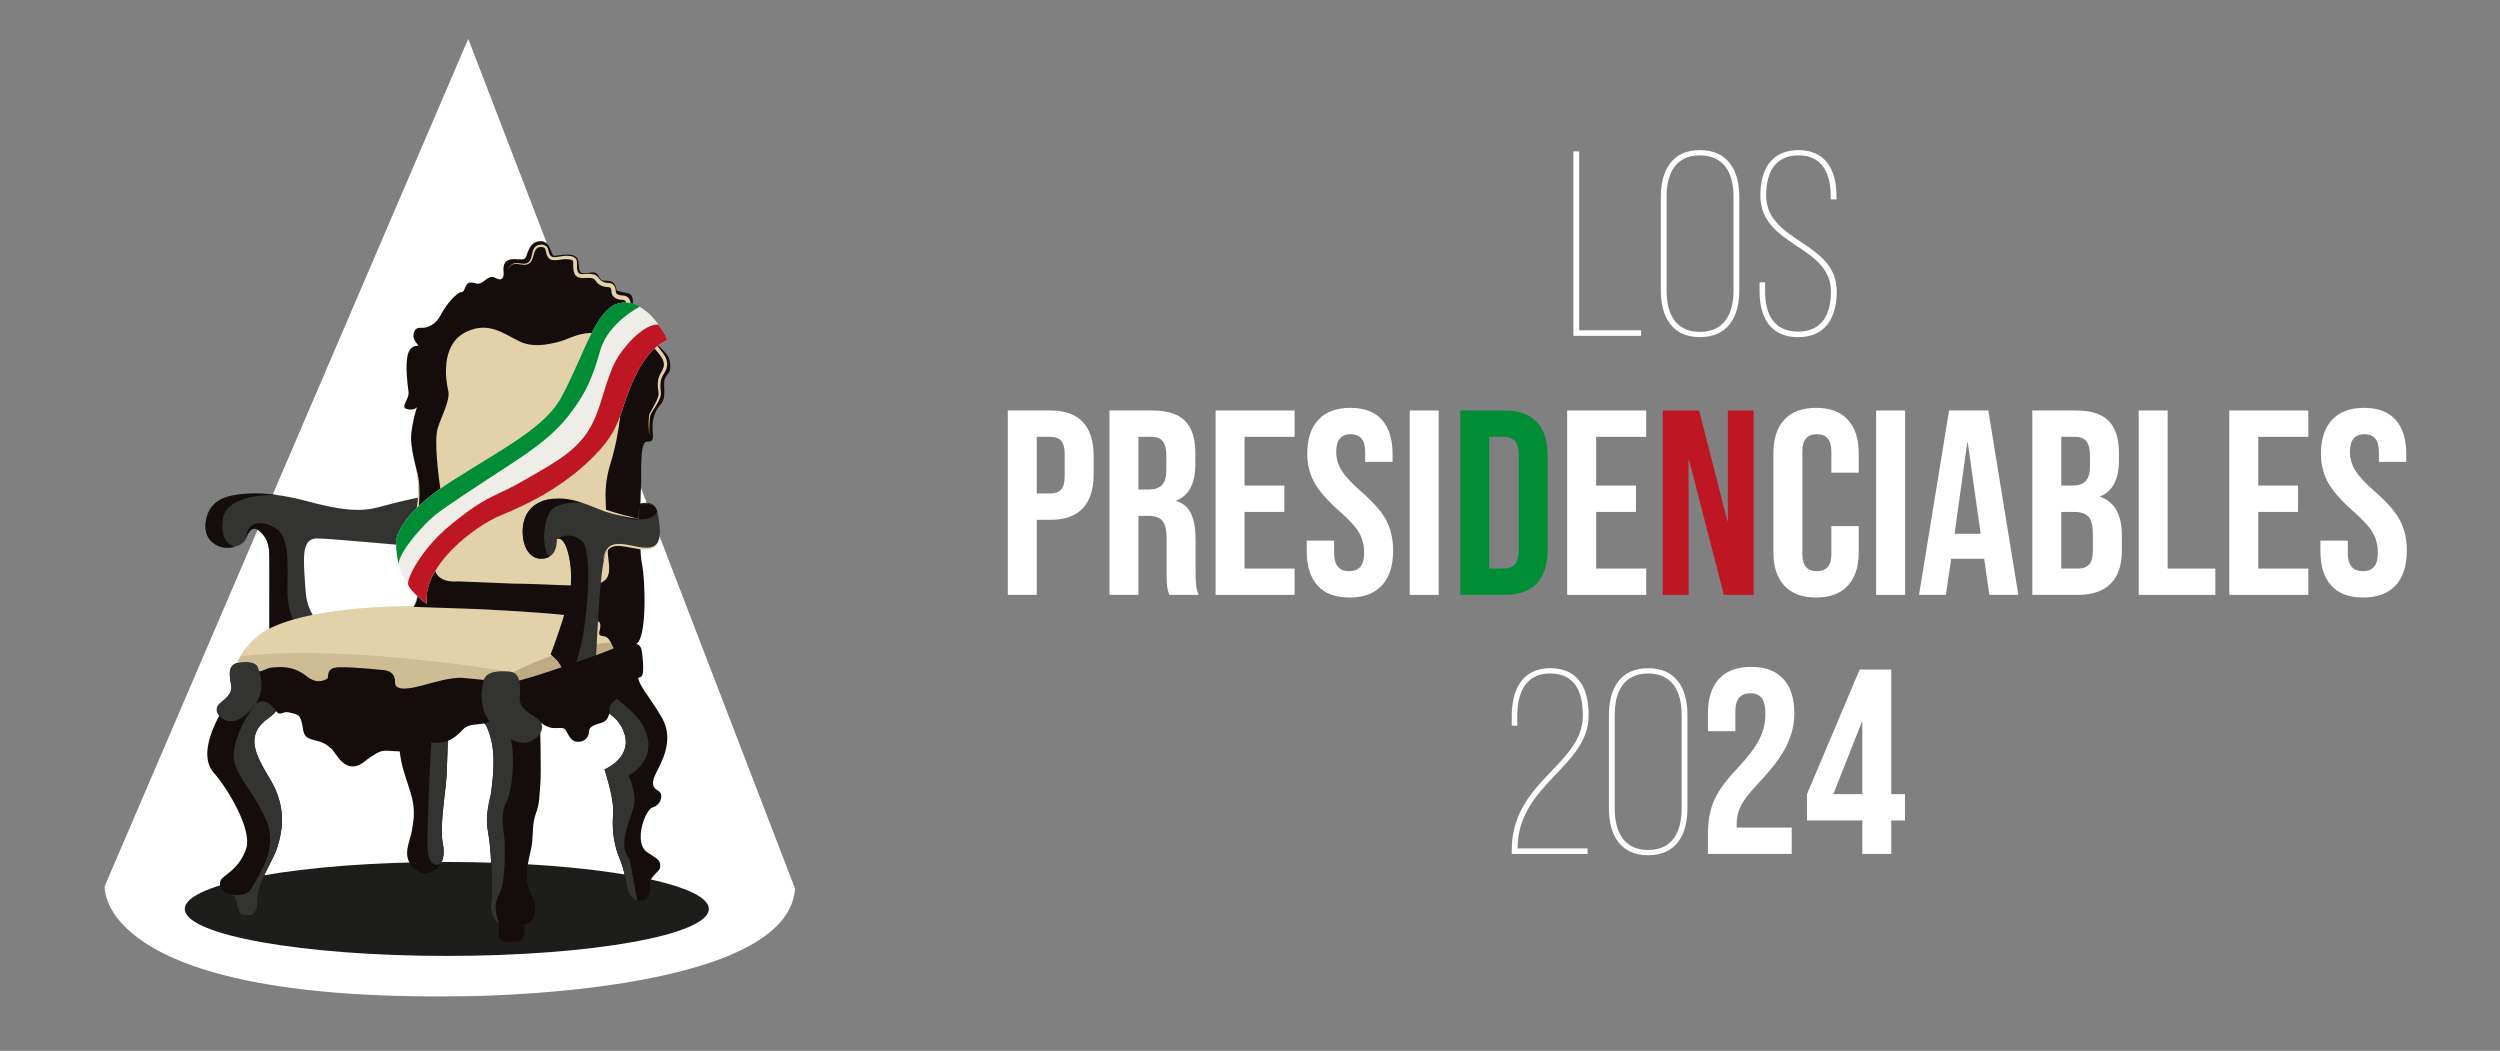 <?xml version="1.0" encoding="UTF-8" standalone="no"?>
<!DOCTYPE svg PUBLIC "-//W3C//DTD SVG 1.1//EN" "http://www.w3.org/Graphics/SVG/1.1/DTD/svg11.dtd">
<svg width="100%" height="100%" viewBox="0 0 1525 641" version="1.1" xmlns="http://www.w3.org/2000/svg" xmlns:xlink="http://www.w3.org/1999/xlink" xml:space="preserve" xmlns:serif="http://www.serif.com/" style="fill-rule:evenodd;clip-rule:evenodd;stroke-linejoin:round;stroke-miterlimit:2;">
    <rect x="0" y="0" width="1525" height="641" fill="#808080" stroke="none"/>
    <g id="Artboard1" transform="matrix(1.095,0,0,1,-285.323,-237.281)">
        <rect x="260.474" y="237.281" width="1392.18" height="640.35" style="fill:none;"/>
        <g id="Capa-1" serif:id="Capa 1" transform="matrix(0.913,0,0,1,86.003,0.281)">
            <g transform="matrix(1,0,0,1,1151.22,329.367)">
                <path d="M0,112.494L0,0L3.535,0L3.535,109.119L41.301,109.119L41.301,112.494L0,112.494Z" style="fill:white;fill-rule:nonzero;"/>
            </g>
            <g transform="matrix(1,0,0,1,1208.1,356.847)">
                <path d="M0,57.533C0,71.353 5.304,82.603 20.249,82.603C35.355,82.603 40.819,71.353 40.819,57.533L40.819,0C40.819,-13.821 35.355,-25.07 20.249,-25.07C5.304,-25.07 0,-13.821 0,0L0,57.533ZM-3.535,0.161C-3.535,-15.588 3.215,-28.284 20.249,-28.284C37.605,-28.284 44.355,-15.588 44.355,0.161L44.355,57.372C44.355,73.121 37.605,85.817 20.249,85.817C3.215,85.817 -3.535,73.121 -3.535,57.372L-3.535,0.161Z" style="fill:white;fill-rule:nonzero;"/>
            </g>
            <g transform="matrix(1,0,0,1,1311.75,414.701)">
                <path d="M0,-58.175L0,-56.086L-3.536,-56.086L-3.536,-58.336C-3.536,-71.675 -8.518,-82.924 -23.142,-82.924C-37.927,-82.924 -42.909,-71.835 -42.909,-58.497C-42.909,-29.73 0.16,-30.534 0.16,0C0.16,15.589 -6.268,27.963 -23.464,27.963C-40.498,27.963 -46.927,15.589 -46.927,0L-46.927,-5.464L-43.552,-5.464L-43.552,0.161C-43.552,13.821 -38.248,24.588 -23.464,24.588C-8.679,24.588 -3.375,13.821 -3.375,0.161C-3.375,-28.284 -46.444,-27.32 -46.444,-58.336C-46.444,-74.728 -39.534,-85.977 -23.303,-86.138C-6.268,-86.138 0,-73.603 0,-58.175" style="fill:white;fill-rule:nonzero;"/>
            </g>
            <g transform="matrix(1,0,0,1,832.155,549.263)">
                <path d="M0,-11.25C2.893,-11.25 5.062,-12.053 6.509,-13.66C7.955,-15.267 8.678,-17.999 8.678,-21.856L8.678,-35.194C8.678,-39.051 7.955,-41.783 6.509,-43.39C5.062,-44.997 2.893,-45.8 0,-45.8L-8.356,-45.8L-8.356,-11.25L0,-11.25ZM-26.033,-61.87L0,-61.87C8.783,-61.87 15.372,-59.512 19.766,-54.799C24.157,-50.084 26.354,-43.174 26.354,-34.069L26.354,-22.981C26.354,-13.874 24.157,-6.963 19.766,-2.25C15.372,2.465 8.783,4.82 0,4.82L-8.356,4.82L-8.356,50.62L-26.033,50.62L-26.033,-61.87Z" style="fill:white;fill-rule:nonzero;"/>
            </g>
            <g transform="matrix(1,0,0,1,892.255,551.673)">
                <path d="M0,-16.07C3.536,-16.07 6.187,-16.979 7.955,-18.802C9.723,-20.622 10.606,-23.676 10.606,-27.962L10.606,-36.64C10.606,-40.71 9.884,-43.655 8.438,-45.478C6.991,-47.299 4.713,-48.21 1.607,-48.21L-6.428,-48.21L-6.428,-16.07L0,-16.07ZM-24.104,-64.28L2.09,-64.28C11.194,-64.28 17.838,-62.163 22.017,-57.932C26.194,-53.699 28.283,-47.191 28.283,-38.407L28.283,-31.497C28.283,-19.819 24.427,-12.427 16.713,-9.32L16.713,-8.999C20.997,-7.714 24.025,-5.087 25.793,-1.125C27.561,2.84 28.444,8.142 28.444,14.784L28.444,34.551C28.444,37.764 28.55,40.363 28.766,42.345C28.979,44.328 29.514,46.281 30.373,48.21L12.374,48.21C11.731,46.389 11.302,44.675 11.089,43.067C10.873,41.461 10.768,38.568 10.768,34.389L10.768,13.82C10.768,8.678 9.937,5.09 8.276,3.054C6.614,1.019 3.749,0 -0.321,0L-6.428,0L-6.428,48.21L-24.104,48.21L-24.104,-64.28Z" style="fill:white;fill-rule:nonzero;"/>
            </g>
            <g transform="matrix(1,0,0,1,932.912,599.883)">
                <path d="M0,-112.49L48.21,-112.49L48.21,-96.42L17.677,-96.42L17.677,-66.691L41.942,-66.691L41.942,-50.62L17.677,-50.62L17.677,-16.071L48.21,-16.071L48.21,0L0,0L0,-112.49Z" style="fill:white;fill-rule:nonzero;"/>
            </g>
            <g transform="matrix(1,0,0,1,995.102,493.098)">
                <path d="M0,101.08C-4.395,96.207 -6.589,89.216 -6.589,80.109L-6.589,73.681L10.124,73.681L10.124,81.394C10.124,88.682 13.178,92.322 19.284,92.322C22.282,92.322 24.56,91.438 26.114,89.671C27.666,87.903 28.444,85.038 28.444,81.073C28.444,76.36 27.372,72.21 25.229,68.619C23.086,65.031 19.123,60.72 13.338,55.683C6.052,49.255 0.964,43.444 -1.929,38.247C-4.821,33.052 -6.268,27.186 -6.268,20.65C-6.268,11.759 -4.018,4.876 0.482,0C4.981,-4.874 11.516,-7.312 20.088,-7.312C28.55,-7.312 34.952,-4.874 39.291,0C43.63,4.876 45.8,11.867 45.8,20.972L45.8,25.632L29.087,25.632L29.087,19.847C29.087,15.99 28.336,13.178 26.837,11.41C25.335,9.642 23.141,8.758 20.248,8.758C14.355,8.758 11.41,12.349 11.41,19.525C11.41,23.598 12.507,27.399 14.704,30.935C16.898,34.47 20.891,38.756 26.676,43.791C34.068,50.219 39.155,56.059 41.942,61.307C44.728,66.558 46.121,72.717 46.121,79.787C46.121,89.003 43.844,96.073 39.291,101C34.736,105.929 28.122,108.392 19.444,108.392C10.872,108.392 4.392,105.957 0,101.08" style="fill:white;fill-rule:nonzero;"/>
            </g>
            <g transform="matrix(1,0,0,1,0,7.276)">
                <rect x="1051.35" y="480.117" width="17.677" height="112.49" style="fill:white;"/>
            </g>
            <g transform="matrix(1,0,0,1,1108.87,503.464)">
                <path d="M0,80.349C2.893,80.349 5.115,79.494 6.669,77.778C8.221,76.066 8.999,73.279 8.999,69.421L8.999,10.927C8.999,7.07 8.221,4.286 6.669,2.571C5.115,0.858 2.893,-0.001 0,-0.001L-8.999,-0.001L-8.999,80.349L0,80.349ZM-26.676,-16.07L0.321,-16.07C9.104,-16.07 15.693,-13.713 20.088,-9C24.479,-4.284 26.677,2.626 26.677,11.73L26.677,68.619C26.677,77.725 24.479,84.635 20.088,89.349C15.693,94.064 9.104,96.419 0.321,96.419L-26.676,96.419L-26.676,-16.07Z" style="fill:rgb(0,141,54);fill-rule:nonzero;"/>
            </g>
            <g transform="matrix(1,0,0,1,1147.44,599.883)">
                <path d="M0,-112.49L48.21,-112.49L48.21,-96.42L17.677,-96.42L17.677,-66.691L41.942,-66.691L41.942,-50.62L17.677,-50.62L17.677,-16.071L48.21,-16.071L48.21,0L0,0L0,-112.49Z" style="fill:white;fill-rule:nonzero;"/>
            </g>
            <g transform="matrix(1,0,0,1,1205.77,599.883)">
                <path d="M0,-112.49L22.177,-112.49L39.371,-45.157L39.692,-45.157L39.692,-112.49L55.441,-112.49L55.441,0L37.282,0L16.069,-82.118L15.748,-82.118L15.748,0L0,0L0,-112.49Z" style="fill:rgb(190,22,34);fill-rule:nonzero;"/>
            </g>
            <g transform="matrix(1,0,0,1,1279.93,493.017)">
                <path d="M0,101.242C-4.447,96.421 -6.669,89.618 -6.669,80.833L-6.669,20.409C-6.669,11.626 -4.447,4.822 0,0.001C4.444,-4.821 10.9,-7.231 19.364,-7.231C27.826,-7.231 34.282,-4.821 38.729,0.001C43.173,4.822 45.397,11.626 45.397,20.409L45.397,32.302L28.685,32.302L28.685,19.284C28.685,12.322 25.737,8.839 19.847,8.839C13.953,8.839 11.008,12.322 11.008,19.284L11.008,82.118C11.008,88.975 13.953,92.403 19.847,92.403C25.737,92.403 28.685,88.975 28.685,82.118L28.685,64.924L45.397,64.924L45.397,80.833C45.397,89.618 43.173,96.421 38.729,101.242C34.282,106.062 27.826,108.473 19.364,108.473C10.9,108.473 4.444,106.062 0,101.242" style="fill:white;fill-rule:nonzero;"/>
            </g>
            <g transform="matrix(1,0,0,1,0,7.276)">
                <rect x="1335.94" y="480.117" width="17.677" height="112.49" style="fill:white;"/>
            </g>
            <g transform="matrix(1,0,0,1,1399.73,524.675)">
                <path d="M0,37.926L-7.874,-17.676L-8.195,-17.676L-15.909,37.926L0,37.926ZM-19.284,-37.282L4.66,-37.282L22.98,75.208L5.303,75.208L2.089,52.871L2.089,53.193L-17.998,53.193L-21.213,75.208L-37.604,75.208L-19.284,-37.282Z" style="fill:white;fill-rule:nonzero;"/>
            </g>
            <g transform="matrix(1,0,0,1,1459.03,503.464)">
                <path d="M0,80.349C3.106,80.349 5.408,79.521 6.91,77.859C8.409,76.199 9.16,73.333 9.16,69.261L9.16,59.458C9.16,54.316 8.276,50.755 6.509,48.772C4.741,46.79 1.82,45.799 -2.25,45.799L-10.124,45.799L-10.124,80.349L0,80.349ZM-3.214,29.729C0.321,29.729 2.973,28.82 4.741,26.997C6.509,25.177 7.393,22.123 7.393,17.837L7.393,11.57C7.393,7.499 6.669,4.554 5.223,2.731C3.776,0.911 1.499,-0.001 -1.606,-0.001L-10.124,-0.001L-10.124,29.729L-3.214,29.729ZM-27.801,-16.07L-1.125,-16.07C7.979,-16.07 14.624,-13.954 18.802,-9.723C22.98,-5.489 25.069,1.019 25.069,9.802L25.069,14.302C25.069,20.087 24.13,24.803 22.257,28.443C20.382,32.087 17.517,34.711 13.659,36.318L13.659,36.639C22.442,39.64 26.837,47.461 26.837,60.101L26.837,69.744C26.837,78.421 24.56,85.037 20.007,89.589C15.452,94.144 8.783,96.419 0,96.419L-27.801,96.419L-27.801,-16.07Z" style="fill:white;fill-rule:nonzero;"/>
            </g>
            <g transform="matrix(1,0,0,1,1496.15,599.883)">
                <path d="M0,-112.49L17.677,-112.49L17.677,-16.071L46.764,-16.071L46.764,0L0,0L0,-112.49Z" style="fill:white;fill-rule:nonzero;"/>
            </g>
            <g transform="matrix(1,0,0,1,1551.43,599.883)">
                <path d="M0,-112.49L48.21,-112.49L48.21,-96.42L17.677,-96.42L17.677,-66.691L41.942,-66.691L41.942,-50.62L17.677,-50.62L17.677,-16.071L48.21,-16.071L48.21,0L0,0L0,-112.49Z" style="fill:white;fill-rule:nonzero;"/>
            </g>
            <g transform="matrix(1,0,0,1,1613.62,493.098)">
                <path d="M0,101.08C-4.395,96.207 -6.589,89.216 -6.589,80.109L-6.589,73.681L10.124,73.681L10.124,81.394C10.124,88.682 13.178,92.322 19.284,92.322C22.282,92.322 24.56,91.438 26.114,89.671C27.666,87.903 28.444,85.038 28.444,81.073C28.444,76.36 27.372,72.21 25.229,68.619C23.086,65.031 19.123,60.72 13.338,55.683C6.052,49.255 0.964,43.444 -1.929,38.247C-4.821,33.052 -6.268,27.186 -6.268,20.65C-6.268,11.759 -4.018,4.876 0.482,0C4.981,-4.874 11.516,-7.312 20.088,-7.312C28.55,-7.312 34.952,-4.874 39.291,0C43.63,4.876 45.8,11.867 45.8,20.972L45.8,25.632L29.087,25.632L29.087,19.847C29.087,15.99 28.336,13.178 26.837,11.41C25.335,9.642 23.141,8.758 20.248,8.758C14.355,8.758 11.41,12.349 11.41,19.525C11.41,23.598 12.507,27.399 14.704,30.935C16.898,34.47 20.891,38.756 26.676,43.791C34.068,50.219 39.155,56.059 41.942,61.307C44.728,66.558 46.121,72.717 46.121,79.787C46.121,89.003 43.844,96.073 39.291,101C34.736,105.929 28.122,108.392 19.444,108.392C10.872,108.392 4.392,105.957 0,101.08" style="fill:white;fill-rule:nonzero;"/>
            </g>
            <g transform="matrix(1,0,0,1,1160.54,729.137)">
                <path d="M0,-55.764C0,-24.426 -42.748,-13.981 -43.391,24.75L-43.391,25.392L-0.643,25.392L-0.643,28.767L-46.926,28.767L-46.926,26.357C-46.926,-15.748 -3.536,-25.391 -3.536,-55.603C-3.536,-69.745 -8.035,-81.316 -23.624,-81.316C-38.73,-81.316 -43.552,-69.103 -43.552,-55.603L-43.552,-49.496L-46.926,-49.496L-46.926,-55.443C-46.926,-71.031 -40.819,-84.531 -23.463,-84.531C-5.785,-84.531 0,-71.674 0,-55.764" style="fill:white;fill-rule:nonzero;"/>
            </g>
            <g transform="matrix(1,0,0,1,1176.45,673.052)">
                <path d="M0,57.211C0,71.192 5.464,82.442 20.41,82.442C35.355,82.442 40.819,71.192 40.819,57.211L40.819,-0.161C40.819,-13.981 35.355,-25.23 20.41,-25.23C5.464,-25.23 0,-13.981 0,-0.161L0,57.211ZM-3.535,-0C-3.535,-15.91 3.215,-28.445 20.41,-28.445C37.605,-28.445 44.355,-15.91 44.355,-0L44.355,57.211C44.355,72.96 37.605,85.656 20.41,85.656C3.215,85.656 -3.535,72.96 -3.535,57.211L-3.535,-0Z" style="fill:white;fill-rule:nonzero;"/>
            </g>
            <g transform="matrix(1,0,0,1,1233.33,656.02)">
                <path d="M0,89.671C0,81.636 1.285,74.753 3.856,69.021C6.428,63.291 11.033,56.943 17.677,49.978C24.21,43.015 28.737,37.069 31.256,32.14C33.771,27.214 35.032,22.071 35.032,16.713C35.032,11.892 34.254,8.545 32.702,6.669C31.147,4.796 28.87,3.857 25.872,3.857C19.766,3.857 16.713,7.553 16.713,14.945L16.713,26.998L0,26.998L0,16.07C0,6.966 2.249,-0.025 6.749,-4.901C11.249,-9.775 17.782,-12.213 26.354,-12.213C34.924,-12.213 41.46,-9.775 45.96,-4.901C50.459,-0.025 52.709,6.966 52.709,16.07C52.709,22.928 51.074,29.624 47.808,36.157C44.539,42.693 38.889,50.193 30.854,58.655C25.604,64.228 22.068,68.755 20.248,72.234C18.425,75.718 17.516,79.442 17.516,83.403L17.516,85.814L51.103,85.814L51.103,101.884L0,101.884L0,89.671Z" style="fill:white;fill-rule:nonzero;"/>
            </g>
            <g transform="matrix(1,0,0,1,1327.5,681.893)">
                <path d="M0,39.533L0,-4.338L-0.321,-4.338L-17.677,39.533L0,39.533ZM0,55.602L-33.747,55.602L-33.747,39.533L-1.606,-36.479L17.677,-36.479L17.677,39.533L26.033,39.533L26.033,55.602L17.677,55.602L17.677,76.012L0,76.012L0,55.602Z" style="fill:white;fill-rule:nonzero;"/>
            </g>
            <g transform="matrix(1,0,0,1,476.895,847.771)">
                <path d="M0,-587.073L-221.806,-70.204C-221.806,-70.204 -227.911,0 -5.087,-3.052C-5.087,-3.052 194.837,-3.052 199.419,-68.678C204,-134.304 199.419,-68.678 199.419,-68.678L0,-587.073Z" style="fill:white;fill-rule:nonzero;"/>
            </g>
            <g transform="matrix(0,-1,-1,0,463.82,631.587)">
                <path d="M-159.872,-159.872C-175.698,-159.872 -188.528,-88.295 -188.528,-0C-188.528,88.295 -175.698,159.872 -159.872,159.872C-144.046,159.872 -131.216,88.295 -131.216,-0C-131.216,-88.295 -144.046,-159.872 -159.872,-159.872" style="fill:rgb(29,29,27);fill-rule:nonzero;"/>
            </g>
            <g transform="matrix(1,0,0,1,445.136,638.287)">
                <path d="M0,-97.512C0,-97.512 -10.055,-95.407 -19.409,-92.835C-28.762,-90.263 -37.648,-87.691 -65.943,-95.407C-94.238,-103.124 -122.416,-102.773 -127.327,-87.691C-132.237,-72.608 -121.948,-66.996 -115.284,-67.23C-108.619,-67.463 -104.761,-69.685 -103.475,-73.543C-102.189,-77.402 -99.383,-81.26 -94.94,-76.7C-90.497,-72.14 -89.444,-69.334 -89.561,-59.747C-89.678,-50.159 -89.561,5.612 -89.561,5.612L-51.679,5.612L-51.679,-16.837C-51.679,-16.837 -66.06,-20.695 -67.463,-40.689C-68.866,-60.682 -70.386,-73.076 -60.214,-72.842C-50.042,-72.608 -5.378,-68.282 2.572,-67.814C10.523,-67.346 14.264,-83.715 14.264,-83.715L9.587,-98.214L0,-97.512Z" style="fill:rgb(51,51,50);fill-rule:nonzero;"/>
            </g>
            <g transform="matrix(1,0,0,1,349.027,797.299)">
                <path d="M0,-147.788C0,-147.788 -18.707,-133.758 -24.086,-123.702C-29.464,-113.647 -35.544,-97.98 -27.359,-88.86C-19.175,-79.74 -3.508,-54.018 -7.717,-42.326C-11.926,-30.634 -19.409,-27.594 -22.449,-24.32C-25.489,-21.046 -22.215,-15.434 -17.304,-14.966C-12.394,-14.498 -13.563,-2.806 -10.055,-2.339C-6.548,-1.871 -0.702,0 -0.702,-11.225C-0.702,-22.449 8.409,-34.34 11.224,-43.027C15.317,-55.655 16.369,-69.217 7.015,-84.885C-2.338,-100.552 -8.652,-112.01 6.314,-122.533C21.28,-133.056 8.184,-146.619 0,-147.788" style="fill:rgb(21,13,11);fill-rule:nonzero;"/>
            </g>
            <g transform="matrix(1,0,0,1,349.027,797.299)">
                <path d="M0,-147.788C8.184,-146.619 21.28,-133.056 6.314,-122.533C-8.652,-112.01 -2.338,-100.552 7.015,-84.885C16.369,-69.217 15.317,-55.655 11.224,-43.027C8.409,-34.34 -0.702,-22.449 -0.702,-11.225C-0.702,0 -6.548,-1.871 -10.055,-2.339C-13.563,-2.806 -12.394,-14.498 -17.304,-14.966C-17.304,-14.966 -7.093,-12.394 -4.131,-18.786C-1.169,-25.177 12.549,-41.858 4.443,-60.409C-3.664,-78.961 -15.979,-88.314 -15.2,-100.786C-14.42,-113.257 -3.508,-131.029 2.26,-134.927C8.029,-138.824 0,-147.788 0,-147.788" style="fill:rgb(51,51,50);fill-rule:nonzero;"/>
            </g>
            <g transform="matrix(1,0,0,1,355.574,551.649)">
                <path d="M0,92.25L37.882,92.25C37.882,92.25 29.886,76.498 19.877,69.1C14.498,65.124 11.458,59.395 11.107,47.937C10.757,36.479 12.394,19.058 7.6,11.458C2.806,3.858 -13.914,0 -13.914,13.095C-13.914,13.095 -11.575,5.144 -6.431,8.944C-1.286,12.744 -0.409,18.239 -0.058,22.448C0.292,26.658 0,92.25 0,92.25" style="fill:rgb(21,13,11);fill-rule:nonzero;"/>
            </g>
            <g transform="matrix(1,0,0,1,334.295,539.606)">
                <path d="M0,30.945C0,30.945 -7.873,33.751 -14.342,27.437C-20.812,21.124 -17.655,6.548 -8.184,1.871C1.286,-2.806 20.461,-1.403 25.489,-0.818C25.489,-0.818 -4.326,-1.754 -7.015,13.446C-9.704,28.646 0,30.945 0,30.945" style="fill:rgb(21,13,11);fill-rule:nonzero;"/>
            </g>
            <g transform="matrix(1,0,0,1,458.932,680.612)">
                <path d="M0,85.352C0,85.352 -7.951,93.303 -15.434,85.82C-22.916,78.337 -17.538,70.152 -16.369,62.903C-15.2,55.654 -14.03,49.808 -17.538,38.818C-21.046,27.827 -22.683,24.086 -23.852,14.732C-25.021,5.378 5.846,-7.951 5.846,-7.951C5.846,-7.951 5.378,26.424 4.209,36.245C3.04,46.067 1.403,59.629 1.871,66.411C2.338,73.192 4.911,78.103 0,85.352" style="fill:rgb(21,13,11);fill-rule:nonzero;"/>
            </g>
            <g transform="matrix(1,0,0,1,580.413,626.011)">
                <path d="M0,21.045C0,21.045 7.015,-5.262 -26.658,-11.225C-60.331,-17.188 -140.305,-19.293 -140.305,-19.293C-140.305,-19.293 -212.211,-19.643 -233.607,0.35C-255.004,20.343 -243.078,34.023 -243.078,34.023L-76.115,40.688L0,21.045Z" style="fill:rgb(227,210,169);fill-rule:nonzero;"/>
            </g>
            <g transform="matrix(0,-1,-1,0,566.733,684.236)">
                <path d="M17.538,62.436L37.181,62.436C37.181,62.436 62.436,14.031 53.316,-13.329C53.316,-13.329 40.688,-17.538 37.181,-13.679L17.538,62.436Z" style="fill:rgb(191,172,132);fill-rule:nonzero;"/>
            </g>
            <g transform="matrix(0,1,1,0,417.562,734.844)">
                <path d="M-87.789,86.736L-68.146,86.736L-74.811,-80.227C-74.811,-80.227 -83.697,-87.789 -97.415,-79.682C-97.415,-79.682 -106.379,-29.951 -87.789,86.736" style="fill:rgb(206,188,149);fill-rule:nonzero;"/>
            </g>
            <g transform="matrix(1,0,0,1,463.609,436.482)">
                <path d="M0,165.092C0,165.092 -12.394,170.704 -11.224,132.12C-10.055,93.537 -9.12,44.664 -7.951,33.439C-6.781,22.215 -2.105,-4.209 18.24,-4.911C38.584,-5.612 100.786,-4.209 107.333,-0C113.881,4.209 116.453,12.394 114.582,48.639C112.711,84.884 108.97,115.518 108.97,115.518C108.97,115.518 111.776,166.963 102.422,166.963C93.069,166.963 0,165.092 0,165.092" style="fill:rgb(227,210,169);fill-rule:nonzero;"/>
            </g>
            <g transform="matrix(1,0,0,1,456.594,444.433)">
                <path d="M0,134.926C2.455,120.545 5.612,106.865 3.858,94.939C2.105,83.013 -0.702,61.266 1.754,53.549C4.209,45.832 9.471,36.713 8.068,30.75C6.664,24.787 3.002,2.493 19.409,-5.145C32.972,-11.459 41.922,-3.796 51.835,0.935C58.694,4.209 67.112,3.507 77.09,0.623C83.403,-1.202 98.759,-10.913 110.139,3.273C121.52,17.46 109.36,31.178 109.827,33.673C110.295,36.167 113.725,39.129 112.945,46.924C112.166,54.718 110.139,65.475 107.021,75.608C103.903,85.741 103.903,93.536 104.215,99.46C104.527,105.384 105.056,128.207 105.93,134.692C107.801,148.567 102.968,150.593 77.246,149.502C51.523,148.411 48.756,148.606 48.756,148.606L14.03,147.203C14.03,147.203 -2.455,149.307 0,134.926M-17.07,42.091C-12.627,43.26 -10.991,40.922 -10.991,40.922C-10.991,40.922 -13.797,49.574 -14.498,57.758C-15.2,65.943 -11.224,77.635 -10.289,84.65C-9.354,91.665 -12.394,122.065 -14.03,131.418C-15.667,140.772 -14.498,144.28 -11.692,150.36C-8.886,156.439 -13.095,162.753 -13.095,162.753L27.048,164.156C27.048,164.156 59.941,165.715 79.116,167.742C98.291,169.768 100.941,170.86 100.941,174.133C100.941,177.407 98.603,180.213 102.189,180.525C105.774,180.837 106.398,182.708 109.672,189.099C112.945,195.491 115.751,195.335 115.596,192.685C115.44,190.035 116.063,188.632 122.767,185.358C129.47,182.084 128.379,146.15 126.274,136.329C124.17,126.508 125.573,92.133 125.807,86.989C126.04,81.844 124.871,61.734 129.314,61.968C133.757,62.201 133.056,59.863 132.822,55.186C132.588,50.509 133.056,44.429 137.499,39.519C141.942,34.608 138.668,27.593 140.305,23.618C141.942,19.642 143.812,20.811 143.579,14.965C143.345,9.119 139.603,7.015 136.329,3.273C133.056,-0.468 136.563,0 136.797,-3.274C137.031,-6.548 137.499,-7.25 131.886,-9.588C126.274,-11.926 119.493,-17.305 120.428,-20.812C121.364,-24.32 120.428,-28.061 117.856,-28.529C115.284,-28.997 110.841,-30.166 110.841,-30.166C110.841,-30.166 110.607,-35.31 106.398,-36.012C102.189,-36.713 101.955,-35.077 99.85,-39.052C97.746,-43.027 94.706,-40.455 91.432,-40.689C88.158,-40.923 88.158,-40.923 87.457,-47.938C86.755,-54.953 74.362,-50.978 72.491,-51.445C70.62,-51.913 70.62,-60.565 64.306,-60.331C57.993,-60.098 56.823,-53.784 55.654,-50.978C54.485,-48.172 52.147,-49.575 47.47,-49.341C42.793,-49.107 41.39,-46.301 41.858,-41.624C42.325,-36.947 39.987,-36.246 37.415,-37.649C34.842,-39.052 33.907,-39.052 29.932,-36.012C25.956,-32.972 25.489,-35.077 21.747,-35.077C18.006,-35.077 18.707,-29.231 16.135,-29.231C13.563,-29.231 6.781,-21.748 3.741,-15.668C0.702,-9.588 -4.443,-7.25 -7.951,-7.483C-11.458,-7.717 -12.861,-6.314 -13.095,-2.807C-13.329,0.701 -9.354,3.507 -10.289,3.507C-11.224,3.507 -15.667,3.273 -16.837,10.055C-18.006,16.836 -16.837,26.424 -16.135,31.334C-15.434,36.245 -21.513,40.922 -17.07,42.091" style="fill:rgb(21,13,11);fill-rule:nonzero;"/>
            </g>
            <g transform="matrix(1,0,0,1,551.3,779.994)">
                <path d="M0,-125.222L0,-112.595C0,-112.595 16.837,-109.788 21.046,-95.057C25.255,-80.324 8.769,-73.66 8.769,-73.66C8.769,-73.66 14.381,-56.473 14.03,-48.405C13.68,-40.338 12.978,-31.218 18.24,-18.59C23.501,-5.963 20.695,4.911 28.762,6.314C36.83,7.717 36.525,0.065 36.525,-3.934C36.525,-8.897 42.602,-11.174 42.728,-14.066C42.935,-18.821 41.074,-18.821 34.725,-23.15C26.366,-28.85 33.322,-49.107 38.233,-50.51C43.144,-51.913 45.248,-58.577 41.39,-60.682C37.531,-62.786 37.415,-65.865 40.377,-71.789C43.339,-77.713 51.445,-91.432 43.962,-104.839C36.479,-118.246 27.827,-125.963 29.113,-132.939L0,-125.222Z" style="fill:rgb(21,13,11);fill-rule:nonzero;"/>
            </g>
            <g transform="matrix(1,0,0,1,584.856,651.265)">
                <path d="M0,-107.567C0,-107.567 5.963,-108.619 7.366,-102.072C8.769,-95.524 11.575,-81.728 3.157,-79.857C-5.261,-77.986 -18.824,-84.534 -23.267,-78.454C-27.71,-72.374 -29.347,-22.332 -29.815,-16.018C-30.282,-9.704 -34.959,3.157 -44.313,5.963L-51.094,1.052C-51.094,1.052 -46.651,-6.898 -57.642,-15.083C-57.642,-15.083 -42.676,-46.417 -45.248,-67.697C-47.821,-88.977 -53.9,-85.469 -53.9,-85.469C-53.9,-85.469 -52.965,-72.608 -64.189,-73.543C-75.414,-74.478 -76.817,-91.783 -72.374,-100.435C-67.931,-109.087 -53.433,-113.53 -38.233,-108.152C-23.033,-102.773 -8.301,-95.875 -4.56,-97.512L-2.806,-107.333L0,-107.567Z" style="fill:rgb(51,51,50);fill-rule:nonzero;"/>
            </g>
            <g transform="matrix(1,0,0,1,581.777,553.986)">
                <path d="M0,-9.236C0,-9.236 -1.013,-9.704 4.482,-9.47C9.977,-9.236 10.445,-4.793 10.445,-4.793C10.445,-4.793 8.107,0.468 -0.663,-0.35L-0.685,-1.937C-0.696,-2.749 -0.655,-3.561 -0.562,-4.367L0,-9.236Z" style="fill:rgb(21,13,11);fill-rule:nonzero;"/>
            </g>
            <g transform="matrix(1,0,0,1,533.761,560.067)">
                <path d="M0,92.25C0,92.25 4.911,85.001 -6.548,76.115C-6.548,76.115 3.391,50.159 5.378,36.83C7.366,23.501 3.391,2.923 -2.806,5.729C-2.806,5.729 5.378,0 12.978,7.366C20.578,14.732 14.849,92.133 0,92.25" style="fill:rgb(21,13,11);fill-rule:nonzero;"/>
            </g>
            <g transform="matrix(-0.81,-0.586,-0.586,0.81,503.723,553.759)">
                <path d="M-31.705,-34.944C-31.705,-34.944 -13.754,-25.845 -16.31,-15.136C-18.866,-4.429 -26.722,4.03 -31.705,5.33C-31.705,5.33 -27.44,14.192 -17.787,9.633C-8.135,5.073 10.551,-19.938 -31.705,-34.944" style="fill:rgb(21,13,11);fill-rule:nonzero;"/>
            </g>
            <g transform="matrix(1,0,0,1,460.335,683.417)">
                <path d="M0,80.442C0,80.442 -7.483,84.651 -8.184,71.322C-8.886,57.993 -5.846,2.573 -5.846,2.573L4.911,-4.209L4.287,0.624L3.352,27.126C3.352,27.126 1.793,41.468 1.169,47.237C0.546,53.005 -0.078,63.294 1.091,68.126C2.26,72.959 1.403,77.636 0,80.442" style="fill:rgb(51,51,50);fill-rule:nonzero;"/>
            </g>
            <g transform="matrix(1,0,0,1,580.062,647.056)">
                <path d="M0,139.252C-7.951,137.293 -5.261,126.975 -10.523,114.348C-15.784,101.72 -15.083,92.601 -14.732,84.533C-14.381,76.466 -19.993,59.278 -19.993,59.278C-19.993,59.278 -3.508,52.614 -7.717,37.882C-11.926,23.15 -28.762,20.344 -28.762,20.344L-28.762,7.716L0.351,0C0.351,0 -15.2,7.599 -14.03,13.212C-12.861,18.824 3.04,24.436 6.314,40.103C9.588,55.771 -5.378,63.02 -5.378,63.02C-5.378,63.02 0.468,74.478 -2.572,83.598C-5.612,92.718 -11.692,106.748 -4.677,113.997" style="fill:rgb(51,51,50);fill-rule:nonzero;"/>
            </g>
            <g transform="matrix(1,0,0,1,383.479,753.336)">
                <path d="M0,-64.696C-6.158,-66.099 -6.859,-68.048 -7.483,-72.101C-8.791,-80.603 -10.055,-80.363 -15.979,-81.766C-19.961,-82.709 -21.28,-79.116 -23.774,-82.546C-26.268,-85.976 -30.01,-90.185 -34.842,-87.846C-39.675,-85.508 -44.975,-77.245 -48.873,-76.934C-52.77,-76.622 -54.173,-76.466 -56.823,-78.649C-59.474,-80.831 -60.877,-83.637 -58.538,-86.131C-56.2,-88.626 -49.964,-92.835 -51.211,-98.447C-52.458,-104.059 -53.082,-111.23 -46.846,-112.01C-40.61,-112.789 -34.998,-111.854 -34.842,-108.268C-34.686,-104.683 -30.633,-108.892 -25.956,-109.204C-21.28,-109.516 -13.407,-110.49 -5.067,-103.748C0.626,-99.145 5.456,-100.941 7.522,-102.539C8.659,-103.419 5.922,-109.076 14.654,-109.321C23.014,-109.555 40.494,-107.684 40.494,-107.684C40.494,-107.684 49.087,-107.976 48.736,-100.318C48.443,-93.916 59.474,-96.732 65.086,-98.135C70.698,-99.538 82.546,-103.436 90.341,-102.812C98.135,-102.189 114.193,-100.006 121.52,-100.63C128.847,-101.253 178.265,-118.869 181.539,-120.584C184.813,-122.299 186.839,-123.234 195.881,-123.546C195.881,-123.546 198.687,-123.39 199.311,-119.337C199.934,-115.284 201.026,-104.839 198.999,-103.592C196.972,-102.344 193.231,-102.656 190.737,-98.447C188.242,-94.238 189.645,-92.991 186.216,-91.12C182.786,-89.249 179.512,-86.599 179.668,-84.417C179.824,-82.234 179.512,-76.934 174.991,-75.531C170.47,-74.128 167.352,-73.192 167.197,-70.542C167.041,-67.892 165.949,-63.994 160.493,-63.839C155.037,-63.683 153.946,-70.698 152.075,-71.789C150.204,-72.88 147.398,-71.789 143.968,-72.413C140.539,-73.036 137.265,-75.842 137.265,-75.842C137.265,-75.842 138.044,-44.664 137.421,-38.116C136.797,-31.568 137.109,-26.268 134.771,-20.344C132.432,-14.42 133.056,-7.093 132.276,-1.325C131.497,4.443 128.535,11.77 129.314,21.124C130.094,30.477 136.174,31.413 133.835,42.169C132.984,46.086 127.444,48.093 127.444,48.093C127.444,48.093 129.002,56.824 124.482,57.759C119.961,58.694 112.01,58.85 112.01,54.329C112.01,49.808 112.166,46.846 112.166,46.846C112.166,46.846 109.516,46.067 107.801,41.078C106.086,36.09 108.736,32.192 107.957,20.812C107.177,9.432 107.333,1.793 105.462,-9.12C103.592,-20.032 106.554,-25.8 107.645,-34.842C108.736,-43.884 109.672,-55.576 107.645,-64.15C105.618,-72.725 104.527,-75.531 102.033,-74.907C99.538,-74.283 93.499,-74.864 90.419,-71.555C84.105,-64.774 79.043,-61.86 67.502,-63.839C59.318,-65.242 56.526,-57.872 51.601,-57.993C42.013,-58.226 41.78,-59.629 35.349,-55.537C32.39,-53.654 31.545,-52.734 29.035,-50.977C24.358,-47.704 18.98,-47.704 14.129,-54.174C14.083,-54.237 10.387,-59.227 10.328,-59.279C7.054,-62.163 5.387,-63.469 0,-64.696" style="fill:rgb(21,13,11);fill-rule:nonzero;"/>
            </g>
            <g transform="matrix(1,0,0,1,495.645,667.517)">
                <path d="M0,132.666C0,132.666 -4.326,122.299 -0.117,115.635C4.092,108.97 3.741,87.924 3.391,81.961C3.04,75.998 0.234,66.528 4.794,58.11C9.354,49.691 14.03,0 -8.652,10.757C-8.652,10.757 -4.443,17.538 -3.508,28.529C-2.572,39.519 -5.028,54.602 -5.028,54.602C-5.028,54.602 -8.847,66.294 -6.703,76.7C-4.56,87.106 -4.209,108.269 -4.209,108.269C-4.209,108.269 -3.975,115.751 -4.677,119.376C-5.378,123.001 -4.911,129.704 0,132.666" style="fill:rgb(51,51,50);fill-rule:nonzero;"/>
            </g>
            <g transform="matrix(1,0,0,1,593.781,579.125)">
                <path d="M0,-14.732C0.327,-10.702 -3.071,-7.334 -7.003,-7.001C-10.765,-6.469 -14.518,-7.555 -18.198,-8.167C-21.674,-8.767 -25.458,-9.769 -28.85,-8.612C-32.332,-7.308 -33.637,-3.322 -34.608,0C-34.324,-2.064 -33.879,-4.175 -32.909,-6.084C-29.896,-11.827 -23.177,-10.432 -17.948,-9.482C-11.442,-8.195 -1.388,-5.267 0,-14.732" style="fill:rgb(227,210,169);fill-rule:nonzero;"/>
            </g>
            <g transform="matrix(0.211,-0.977,-0.977,-0.211,567.132,520.421)">
                <path d="M-29.509,-20.687C-30.006,-13.538 -30.113,-6.349 -29.401,0.797C-27.63,12.319 -24.384,24.618 -29.509,35.735C-23.153,25.075 -26.156,12.09 -28.146,0.643C-29.035,-6.421 -29.216,-13.573 -29.509,-20.687" style="fill:rgb(227,210,169);fill-rule:nonzero;"/>
            </g>
            <g transform="matrix(1,0,0,1,444.356,607.186)">
                <path d="M0,-86.755C5.261,-72.82 1.682,-57.134 0.377,-42.77C-0.193,-38.185 -0.701,-33.577 -1.536,-29.017C-2.73,-23.778 -2.001,-17.999 0.436,-13.213C2.315,-10.925 2.055,-7.708 1.411,-5.046C0.942,-3.253 0.301,-1.456 -0.857,0C0.178,-1.525 0.691,-3.337 1.064,-5.121C1.542,-7.767 1.63,-10.704 -0.204,-12.815C-2.531,-16.917 -3.453,-21.763 -3.166,-26.457C-2.962,-28.366 -2.489,-30.074 -2.272,-31.949C-1.305,-39.367 0.722,-57.239 1.674,-64.895C2.284,-72.192 2.048,-79.676 0,-86.755" style="fill:rgb(227,210,169);fill-rule:nonzero;"/>
            </g>
            <g transform="matrix(1,0,0,1,486.359,687.059)">
                <path d="M0,-35.379C0,-35.379 -5.055,-18.993 4.972,-8.341C15,2.312 24.174,5.522 30.544,1.109C36.914,-3.305 36.897,-8.933 32.498,-11.897C28.098,-14.861 21.574,-17.835 21.953,-24.554C22.333,-31.272 22.944,-39.948 15.471,-40.424C7.999,-40.901 1.993,-40.389 0,-35.379" style="fill:rgb(51,51,50);fill-rule:nonzero;"/>
            </g>
            <g transform="matrix(1,0,0,1,348.442,675.117)">
                <path d="M0,-31.101C0,-31.101 5.729,-18.707 -1.052,-9.237C-7.834,0.234 -14.732,3.741 -20.227,0.935C-25.723,-1.871 -26.307,-6.314 -23.15,-9.12C-19.993,-11.926 -15.161,-14.966 -16.174,-20.227C-17.187,-25.489 -18.59,-32.27 -12.744,-33.439C-6.898,-34.609 -2.105,-34.842 0,-31.101" style="fill:rgb(51,51,50);fill-rule:nonzero;"/>
            </g>
            <g transform="matrix(1,0,0,1,501.149,487.091)">
                <path d="M0,-85.507C0.565,-87.513 2.236,-89.262 4.371,-89.546C7.173,-89.925 10.739,-88.071 12.954,-90.487C14.938,-92.961 14.234,-96.507 16.229,-99.113C16.98,-100.016 18.187,-100.648 19.291,-100.799C20.971,-101.145 23.228,-100.625 24.139,-98.926C25.122,-96.988 24.814,-93.754 27.451,-93.291C30.381,-93.039 33.421,-94.272 36.503,-94.036C38.5,-94.038 41.533,-93.427 42,-90.943C42.275,-88.74 41.805,-86.316 42.636,-84.322C43.352,-82.616 45.258,-82.849 46.796,-82.947C49.081,-82.995 51.275,-83.362 53.537,-82.202C54.629,-81.634 55.329,-80.625 56.001,-79.682C57.076,-78.361 58.843,-77.705 60.542,-77.544C64.255,-77.676 65.721,-75.512 65.808,-72.035C65.978,-70.265 68.322,-69.949 69.869,-69.827C70.51,-69.82 71.216,-69.785 71.8,-69.538C75.148,-68.191 75.301,-64.253 74.479,-61.358C74.123,-57.316 82.936,-54.184 86.148,-52.42C87.892,-51.42 91.034,-50.115 90.437,-47.523C90.035,-46.313 89.131,-44.987 88.909,-43.978C88.417,-42.16 89.756,-40.956 90.837,-39.479C92.656,-36.998 95.021,-34.575 96.332,-31.726C97.247,-29.639 97.395,-27.129 96.607,-24.979C95.945,-22.946 94.449,-21.48 93.761,-19.493C92.716,-16.741 92.929,-13.641 93.307,-10.713C93.49,-9.694 93.186,-8.344 92.767,-7.384C91.356,-3.964 89.361,-0.963 87.358,2.093C86.228,4.325 86.455,6.984 86.244,9.468C86.16,11.521 86.135,13.579 86.157,15.638C85.893,11.527 85.566,7.42 86.139,3.244C86.209,2.255 87.019,1.181 87.48,0.348C88.99,-2.271 90.538,-5.013 91.533,-7.833C91.829,-8.795 92.088,-9.508 91.89,-10.53C91.372,-13.664 91.053,-16.933 92.102,-20.066C92.657,-22.039 94.161,-23.671 94.771,-25.586C96.155,-29.491 93.397,-32.841 90.978,-35.652C86.997,-40.739 84.724,-41.744 88.073,-48.197L88.098,-48.268C88.074,-48.239 88.086,-48.195 88.075,-48.164C88.08,-48.116 88.085,-48.094 88.08,-48.104C86.699,-49.674 84.176,-50.465 82.251,-51.436C79.346,-52.866 76.55,-54.186 74.003,-56.484C72.563,-57.776 71.409,-60.094 71.941,-62.169C72.208,-63.275 72.432,-64.645 72.068,-65.649C71.733,-66.563 71.056,-67.186 70.159,-67.145C67.187,-67.154 63.207,-68.445 63.16,-72.103C63.102,-73.338 62.947,-74.694 61.738,-74.865C58.897,-74.916 55.88,-75.728 54.008,-78.063C53.454,-78.761 53.064,-79.58 52.293,-80C51.694,-80.355 50.838,-80.5 49.884,-80.541C47.784,-80.709 45.563,-80.166 43.445,-80.722C39.261,-81.955 39.865,-87.169 39.825,-90.505C39.472,-91.786 37.705,-91.825 36.424,-91.956C33.311,-92.264 30.27,-90.996 27.064,-91.483C24.51,-91.902 23.363,-94.73 23.106,-96.936C22.988,-97.886 22.648,-98.549 21.996,-98.987C21.335,-99.394 20.406,-99.519 19.507,-99.393C17.486,-99.182 16.535,-97.61 15.997,-95.737C15.325,-93.783 15.121,-91.513 13.581,-89.905C9.307,-85.874 3.106,-92.958 0,-85.507" style="fill:rgb(227,210,169);fill-rule:nonzero;"/>
            </g>
            <g transform="matrix(1,0,0,1,432.902,459.357)">
                <path d="M0,107.754C0,107.754 0,92.672 33.181,71.557C66.362,50.442 91.024,38.322 101.051,19.523C116.133,-8.756 122.839,-38.334 139.596,-37.748C156.352,-37.161 165.401,-14.789 165.401,-14.789C165.401,-14.789 154.844,-12.024 145.543,7.834C136.242,27.693 137.871,36.941 124.428,51.95C103.837,74.94 76.98,86.636 64.099,91.918C47.244,98.829 15.585,123.465 18.853,146.088C18.853,146.088 -0.896,133.964 0,107.754" style="fill:rgb(239,237,232);fill-rule:nonzero;"/>
            </g>
            <g transform="matrix(1,0,0,1,598.303,595.17)">
                <path d="M0,-150.602C0,-150.602 -10.557,-147.837 -19.858,-127.979C-29.159,-108.12 -27.531,-98.872 -40.973,-83.863C-61.564,-60.874 -88.421,-49.177 -101.302,-43.895C-118.157,-36.984 -149.816,-12.349 -146.549,10.275C-146.549,10.275 -157.106,2.482 -158.049,-1.665C-158.991,-5.813 -149.188,-23.912 -132.975,-37.297C-116.761,-50.682 -110.641,-53.6 -98.788,-59.103C-91.75,-62.371 -75.301,-72.124 -71.892,-74.186C-50.274,-87.257 -45.052,-97.371 -38.997,-117.781C-36.436,-126.41 -33.255,-135.473 -30.039,-140.422C-22.686,-151.733 -12.034,-160.877 -5.436,-160.123C-5.436,-160.123 -1.163,-154.561 0,-150.602" style="fill:rgb(190,22,34);fill-rule:nonzero;"/>
            </g>
            <g transform="matrix(1,0,0,1,432.902,435.1)">
                <path d="M0,132.011C0,132.011 0,116.929 33.181,95.814C66.362,74.699 91.024,62.579 101.051,43.78C116.133,15.501 122.839,-14.077 139.596,-13.491C139.596,-13.491 143.909,-13.909 148.685,-11.018C148.685,-11.018 129.204,-1.341 124.428,16.004C119.652,33.348 114.876,42.523 107.586,52.327C100.297,62.13 92.504,70.3 71.515,83.999C50.525,97.699 30.29,110.77 23.377,116.426C16.465,122.082 1.634,138.672 1.508,146.088C1.508,146.088 -0.251,138.17 0,132.011" style="fill:rgb(0,141,54);fill-rule:nonzero;"/>
            </g>
        </g>
    </g>
</svg>
